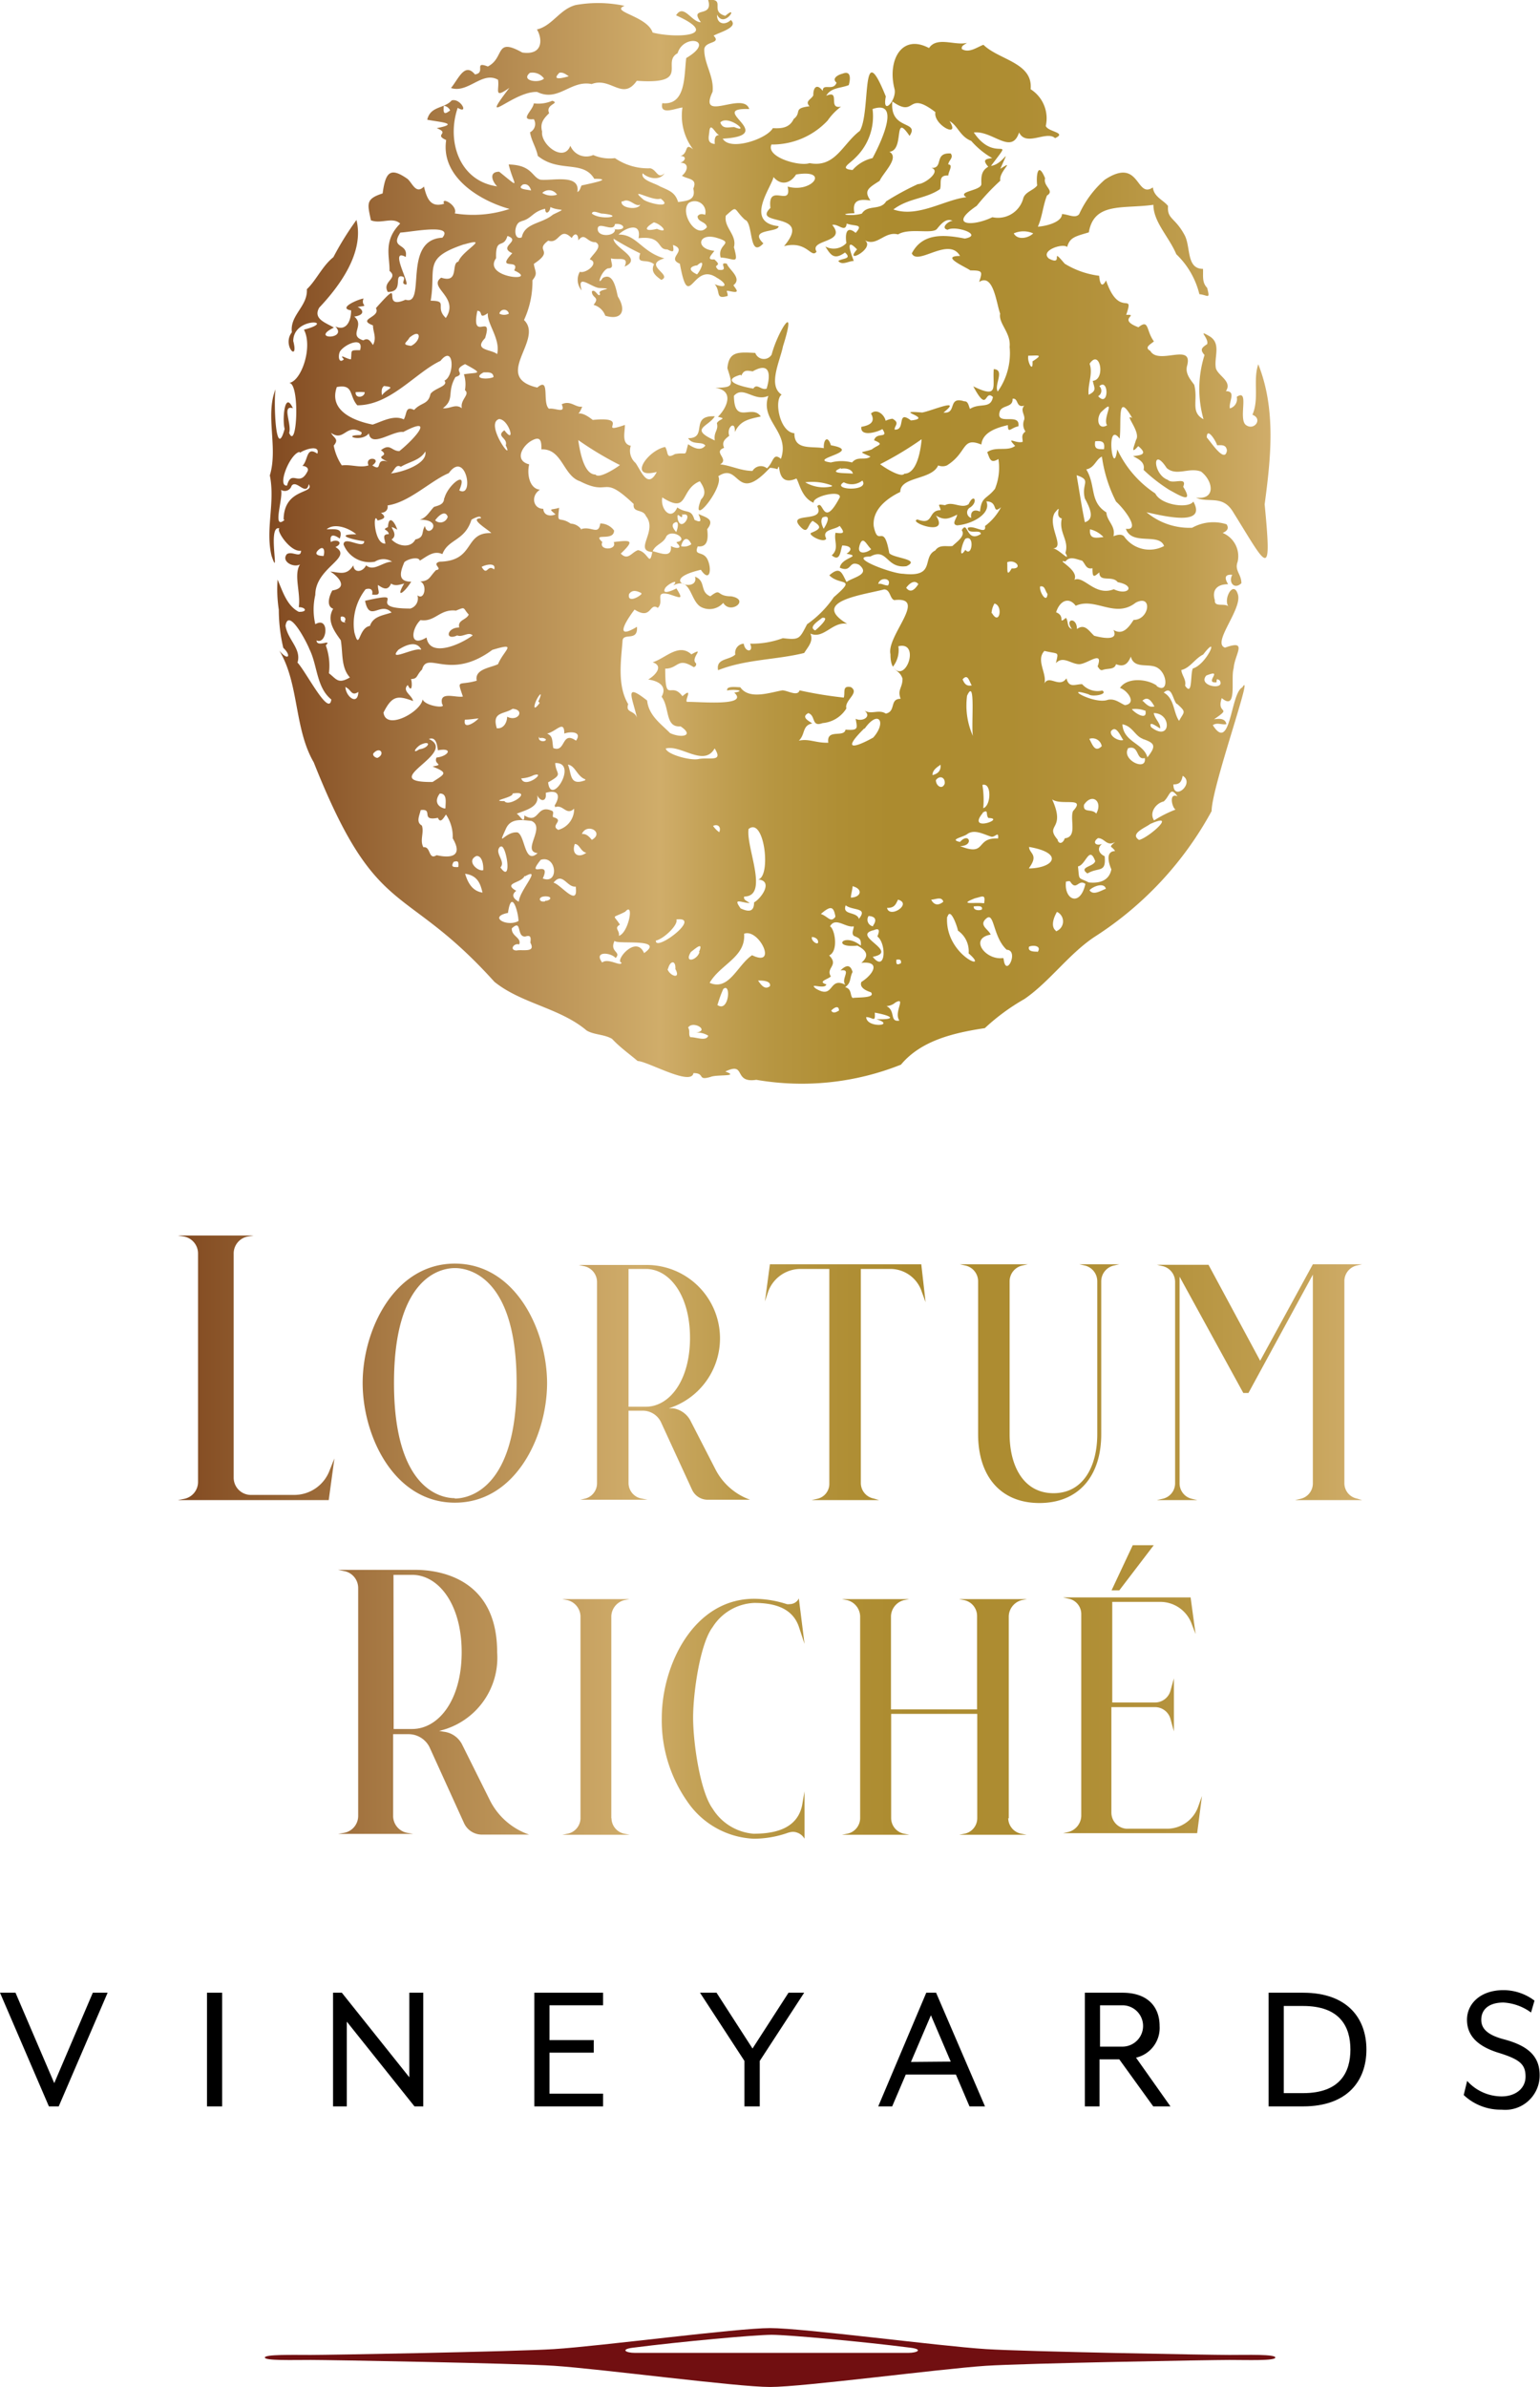 <?xml version="1.0" encoding="UTF-8" standalone="no"?>
<svg xmlns="http://www.w3.org/2000/svg" xmlns:xlink="http://www.w3.org/1999/xlink" viewBox="0 0 89.43 138.58"><defs><style>.cls-1{fill:#710f11;}.cls-2{fill:url(#DEEP_METALLIC_GOLD_INK_PTN_8642);}.cls-3{fill:url(#DEEP_METALLIC_GOLD_INK_PTN_8642-2);}</style><linearGradient id="DEEP_METALLIC_GOLD_INK_PTN_8642" x1="10.33" y1="89.22" x2="79.1" y2="89.22" gradientUnits="userSpaceOnUse"><stop offset="0" stop-color="#824a21"/><stop offset="0.24" stop-color="#b58b51"/><stop offset="0.39" stop-color="#d0ad6a"/><stop offset="0.43" stop-color="#c5a359"/><stop offset="0.5" stop-color="#b79642"/><stop offset="0.57" stop-color="#af8e34"/><stop offset="0.62" stop-color="#ac8b2f"/><stop offset="0.74" stop-color="#ae8d32"/><stop offset="0.83" stop-color="#b4923c"/><stop offset="0.91" stop-color="#be9c4c"/><stop offset="0.98" stop-color="#cca963"/><stop offset="1" stop-color="#d0ad6a"/></linearGradient><linearGradient id="DEEP_METALLIC_GOLD_INK_PTN_8642-2" x1="15.65" y1="31.43" x2="73.78" y2="31.43" xlink:href="#DEEP_METALLIC_GOLD_INK_PTN_8642"/></defs><g id="Layer_2" data-name="Layer 2"><g id="Front_Label" data-name="Front Label"><path class="cls-1" d="M57.25,136.38c2.34.15,13.09.34,14.14.34s2.67-.05,2.67.15-1.63.14-2.67.14-11.8.19-14.14.34c-2.69.18-10.62,1.23-12.53,1.23s-9.84-1.05-12.54-1.23c-2.34-.15-13.09-.34-14.13-.34s-2.67.05-2.67-.14,1.63-.15,2.67-.15,11.79-.19,14.13-.34c2.7-.17,10.62-1.22,12.54-1.22S54.56,136.21,57.25,136.38Zm-4.51.22c.56,0,.87-.21.13-.3-2.81-.36-7.11-.75-8.06-.75s-5.25.39-8.06.75c-.73.09-.43.3.13.3Z"/><g id="Vineyards"><polygon points="0 115.69 0.9 115.69 3.15 120.94 5.39 115.69 6.25 115.69 3.41 122.29 2.84 122.29 0 115.69"/><rect x="12.02" y="115.69" width="0.88" height="6.6"/><polygon points="19.34 115.69 19.85 115.69 23.77 120.6 23.77 115.69 24.58 115.69 24.58 122.29 24.07 122.29 20.14 117.37 20.14 122.29 19.34 122.29 19.34 115.69"/><polygon points="31.03 115.69 35.02 115.69 35.02 116.42 31.91 116.42 31.91 118.44 34.48 118.44 34.48 119.17 31.91 119.17 31.91 121.55 35.02 121.55 35.02 122.29 31.03 122.29 31.03 115.69"/><polygon points="43.23 119.65 40.65 115.69 41.61 115.69 43.7 118.93 45.79 115.69 46.7 115.69 44.12 119.65 44.12 122.29 43.23 122.29 43.23 119.65"/><path d="M53.79,115.69h.57l2.84,6.6h-.9l-.79-1.85H52.6l-.79,1.85H51Zm1.42,4L54.06,117l-1.16,2.71Z"/><path d="M63,115.69h2.18c1.51,0,2.16.86,2.16,1.93a1.77,1.77,0,0,1-1.37,1.84l2,2.83h-1L65,119.56H63.85v2.73H63Zm2.18,3.13h0a1.2,1.2,0,1,0,0-2.4h-1.3v2.4Z"/><path d="M73.67,115.69h2c2.57,0,3.68,1.48,3.68,3.3s-1.11,3.3-3.68,3.3h-2Zm2,5.83h0c2.15,0,2.75-1.21,2.75-2.53s-.6-2.53-2.75-2.53H74.55v5.06Z"/><path d="M85,121.63l.2-.82a2.7,2.7,0,0,0,2,.9c.78,0,1.39-.44,1.39-1.15s-.33-1-1.56-1.38-1.84-1-1.84-1.92.77-1.72,2.12-1.72a3,3,0,0,1,1.8.61l-.2.69a3,3,0,0,0-1.6-.58c-.82,0-1.29.38-1.29,1,0,.47.29.87,1.33,1.14,1.42.38,2.06,1,2.06,2.08a2,2,0,0,1-2.21,2A3.12,3.12,0,0,1,85,121.63Z"/></g><g id="METALLIC_GOLD_INK" data-name="METALLIC GOLD INK"><path class="cls-2" d="M19.42,84.67l-.33,2.42H10.33l.36-.07a1,1,0,0,0,.81-1V72.79a1,1,0,0,0-.81-1l-.36-.06h4.4l-.35.06a1,1,0,0,0-.81,1v13a1,1,0,0,0,1,1h2.51a2.19,2.19,0,0,0,2.07-1.45Zm7-11.31c-3.52,0-5.36,3.85-5.36,6.93s1.82,6.95,5.36,6.95,5.35-3.89,5.35-6.95h0C31.76,77.23,29.94,73.36,26.41,73.36Zm0,13.62c-.9,0-3.54-.62-3.54-6.69s2.64-6.67,3.54-6.67S30,74.24,30,80.29h0C30,86.36,27.29,87,26.41,87Zm13.66-4.53a1.37,1.37,0,0,0-1-.69l-.24,0a4.26,4.26,0,0,0-1.23-8.32h-4l.31.07a.94.94,0,0,1,.75.92V86.12A.92.92,0,0,1,34,87l-.31.07h3.92L37.25,87a.92.92,0,0,1-.75-.9v-4.2h.82a1.17,1.17,0,0,1,1.07.68l1.79,3.89a1,1,0,0,0,.94.6h2.44a3.64,3.64,0,0,1-2-1.74h0ZM36.5,73.67h1c1.39,0,2.57,1.54,2.57,4s-1.18,4-2.57,4h-1Zm17-.27H44.71l-.29,2.16.2-.6a2,2,0,0,1,1.85-1.29h1.69V86.12a.89.89,0,0,1-.72.9l-.31.07h3.92L50.74,87a.92.92,0,0,1-.75-.9V73.67h1.72A1.92,1.92,0,0,1,53.53,75l.22.6Zm9.18,0,.31.07a.94.94,0,0,1,.73.92v8.87c0,1.85-.8,3.43-2.54,3.43s-2.55-1.58-2.55-3.43V74.39a.94.94,0,0,1,.75-.92l.31-.07H55.74l.31.07a.94.94,0,0,1,.75.92v8.87c0,2.46,1.32,4,3.56,4s3.59-1.52,3.59-4V74.39a.94.94,0,0,1,.75-.92L65,73.4ZM78.07,86.12V74.39a.93.93,0,0,1,.72-.92l.31-.07H76.24L73.18,79l-3-5.57h-3l.31.07a.94.94,0,0,1,.75.92V86.12a.92.92,0,0,1-.75.9l-.31.07h2.35l-.3-.07a.92.92,0,0,1-.73-.9v-12l3.7,6.75h.3L76.24,74V86.12a.92.92,0,0,1-.73.9l-.3.07H79.1L78.79,87A.91.91,0,0,1,78.07,86.12ZM26.85,101.31a1.37,1.37,0,0,0-1.06-.77l-.29-.05a4.36,4.36,0,0,0,3.37-4.57c0-4.34-3.43-4.78-4.75-4.78H19.63l.35.07a1,1,0,0,1,.82,1v13.2a1,1,0,0,1-.82,1l-.35.06H24l-.35-.06a1,1,0,0,1-.82-1v-4.73h.9a1.36,1.36,0,0,1,1.22.77l2,4.4a1.14,1.14,0,0,0,1,.66h2.78a4,4,0,0,1-2.25-1.93h0Zm-4-9.88h1.08c1.54,0,2.88,1.71,2.88,4.49s-1.34,4.46-2.88,4.46H22.86Zm12.65,14.13V93.83a1,1,0,0,1,.75-.93l.31-.06H32.65l.31.06a1,1,0,0,1,.75.93v11.73a.93.93,0,0,1-.75.9l-.31.06h3.92l-.31-.06A.93.93,0,0,1,35.51,105.56Zm11.08-.75c-.29,1.38-1.61,1.65-2.82,1.65A3.09,3.09,0,0,1,41.38,105c-.73-1-1.13-3.85-1.13-5.28s.4-4.29,1.13-5.25a3,3,0,0,1,2.42-1.41c1.07,0,2.2.24,2.59,1.38l.33,1-.33-2.64a.59.59,0,0,1-.53.33.5.5,0,0,1-.17,0,6.28,6.28,0,0,0-1.89-.31c-3.52,0-5.37,3.85-5.37,6.93a8.2,8.2,0,0,0,1.47,4.82,4.93,4.93,0,0,0,3.87,2.18,6,6,0,0,0,2-.35,1.32,1.32,0,0,1,.26-.05.8.8,0,0,1,.69.4V104Zm12,.75V93.83a1,1,0,0,1,.75-.93l.31-.06H55.69l.31.06a.94.94,0,0,1,.74.93v5.41h-5V93.83a1,1,0,0,1,.75-.93l.31-.06H48.89l.31.06a1,1,0,0,1,.75.93v11.73a.93.93,0,0,1-.75.9l-.31.06h3.92l-.31-.06a.93.93,0,0,1-.75-.9V99.5h5v6.06a.92.92,0,0,1-.74.9l-.31.06h3.92l-.31-.06h0A.93.93,0,0,1,58.55,105.56Zm11-.67a1.92,1.92,0,0,1-1.82,1.28H65.54a.94.94,0,0,1-1-.92V99.11h2.53a.93.93,0,0,1,.9.68l.2.73V97.44l-.2.72a.93.93,0,0,1-.9.68H64.59V93h2.79a1.94,1.94,0,0,1,1.83,1.3l.22.57-.29-2.13H61.73l.31.07a.91.91,0,0,1,.75.9v11.73a1,1,0,0,1-.75.92l-.31.07h7.79l.28-2.16Zm-3.8-15.18-1.23,2.62H65l2-2.62Z"/><path class="cls-3" d="M73.07,21.15c-.32.93.07,2-.34,2.93.62.23.11.94-.37.6s.23-2.16-.54-1.64a.56.56,0,0,1-.4.67c-.07-.41.38-1-.23-1,.38-.57-.43-.87-.58-1.32-.13-.65.34-1.46-.39-1.88s0,.12-.12.47c-.3.2-.44.31-.15.63a6.49,6.49,0,0,0-.06,3.73c-.78-.42-.3-1.08-.54-2-.24-.33-.54-.67-.41-1.12.35-1.35-1.67,0-2.14-.85-.37-.2,0-.37.21-.55-.47-.64-.27-1.32-.9-.82-1.28-.48.09-.75-.71-.72.49-1.44-.4.27-1.17-2-.27.51-.37.1-.4-.27a5,5,0,0,1-2-.7c-.91-1.07,0,.19-.92-.3-.54-.46.81-.91,1.06-.67.16-.56.46-.61,1.26-.85.3-1.78,2-1.35,3.75-1.6,0,1,.9,1.85,1.33,2.87a4.78,4.78,0,0,1,1.34,2.32c.49.05.64.34.45-.37-.31-.32-.22-.69-.24-1.1-1,0-.69-1.32-1.09-2-.55-1-1-.88-.94-1.65-.27-.35-.82-.52-.88-1.08-1,.69-.73-1.8-2.79-.45a5.92,5.92,0,0,0-1.49,2c-.22.28-.66,0-1,0,0,.46-.9.7-1.4.73.26-.58.29-1.2.53-1.81.47-.28-.24-.53-.11-1-.41-1-.53-.2-.46.42-.23.3-.73.37-.82.79a1.52,1.52,0,0,1-1.78,1.05c-1.17.57-2.6.48-.91-.66a12.7,12.7,0,0,1,1.37-1.46c-.11-.52.93-1.28,0-.69.65-1.48.2-.26-.54-.17,1.44-1.92.25-.07-1-1.94,1.1-.12,2.19,1.34,2.63,0,.41.85,1.59-.13,2.09.33.72-.33-.42-.36-.54-.71a2,2,0,0,0-.88-2.13C60,3.63,58,3.48,57.11,2.6c-.38.14-.83.5-1.25.25-.06-.2.17-.26.29-.36-.7.17-1.74-.39-2.2.3-1.62-.86-2.43.76-2,2.39.13.63-.74,1.6-.51.42-1.47-3.65-.85.9-1.51,2-1,.75-1.42,2.16-2.92,1.87-.56.21-2.55-.34-2.21-1.08A4.4,4.4,0,0,0,48.06,7a3.53,3.53,0,0,1,.78-.81c-.8.17,0-1-.86-.63.28-.49.85-.43,1.31-.62.1-.36.14-.87-.37-.66-.25.06-.64.27-.34.52-.19.52-.81,0-.8.48-.34-.45-.56-.21-.55.26-.14.25-.5.33-.22.63-1,.12-.42.35-.92.74-.24.51-.69.56-1.21.53-.35.63-2.49,1.35-2.91.61,3.32-.19-1-1.8,1.54-1.72-.35-1.06-3,.84-2.13-1,.1-.9-.51-1.64-.48-2.49.07-.47,1-.29.54-.77.32-.19,1.48-.48,1-.91-.34.33-.82.24-.8-.31.42.85,1.32-.66.48.07-.94-.26.07-1-1-.93.34,1.1-1.14.33-.42,1.3-.54,0-1-1.11-1.44-.4,2.73,1.23-.05,1.34-1.36,1C37.58.92,35.4.68,36.27.34A7.37,7.37,0,0,0,33.44.29c-.94.24-1.36,1.21-2.26,1.42.31.5.4,1.52-.85,1.34-1.62-.91-1,.3-2,.81-.85-.33-.09.37-.75.46-.59-.72-.95.25-1.39.79,1,.32,1.81-1,2.73-.48.1.57-.29,1.14.66.47-1.87,2.45.24.16,1.62.24,1.23.6,1.94-.71,3.16-.46,1.12-.43,1.79,1,2.62-.19,3.19.23,1.39-1.07,2.37-1.6.35-1.17,2.28-.77.5.28-.13,1,0,2.76-1.39,2.62-.16.72.72.31,1.17.25a3.23,3.23,0,0,0,.62,2.43c-.53-.43-.24.25-.74.39.4,0,.28.29,0,.39.56,0,.4.52.09.75.32.22.93.14.66.75.17.69-.39.71-.88.78-.18-.56-.48-.65-1.06-.91-.29-.19-1.13-.36-1-.76.31.3,1,.45,1.27,0-.4.37-.45-.21-.83-.29a3.39,3.39,0,0,1-2.05-.59A2.39,2.39,0,0,1,34.45,9a1,1,0,0,1-1.33-.54c-.37,1-1.73-.06-1.64-.82-.13-.5.09-.75.41-1.07-.24-.53.67-.56.18-.72A2,2,0,0,1,31,6c-.06.43-.88,1,0,.92a.54.54,0,0,1-.22.76c.07.48.36.89.45,1.37,1.22,1,2.62.22,3.28,1.33,1.22,0-.32.29-.74.39-.07.14-.09.31-.24.38.18-1.09-1.5-.63-2.16-.72-.49-.16-.47-.85-1.83-.88.29,1.2.78,1.49-.55.42-.62,0-.41.56-.12.85-2.2-.31-2.95-2.63-2.29-4.56.67.41.17-.58-.35-.43-.43.49-1.23.31-1.42,1.12.61.13,2,.21.55.49.81.32-.2.36.55.69-.33,2.17,2,3.54,3.68,4a6.71,6.71,0,0,1-3.18.26c.19-.47-.83-1-.62-.56-.79.24-1-.3-1.17-1-.46.47-.66-.18-.95-.44-1-.7-1.28-.42-1.45.84-1,.32-.88.6-.68,1.56.59.23,1.25-.22,1.7.19-1,1-.6,1.91-.62,2.75.55.44-.46.6-.1,1.22,1,0,.26-1.1.9-.88.16.15-.18.39.14.45s-1-2.17,0-1.6c.17-.84-.94-.45-.31-1.42.48,0,3.16-.56,2.44.3-2.35.12-.91,4-2.14,3.6-1.55.68.06-1.52-1.72.49.3.54-1.14.63-.17,1,0,.39.23.71,0,1.14-.15-.21-.27-.45-.56-.27-.91-.28.12-.86-.53-1.38.59-.08.58-.37.2-.56.74-.11.16,0,.34-.49-.36.06-1.51.57-.72.69,0,.63-.29,1.23-.92.93.77.78-1.52.77-.08.07-.43-.27-1.24-.49-.85-1.16,1.18-1.25,2.63-3.2,2.16-5.09a17.52,17.52,0,0,0-1.34,2.16c-.64.51-1,1.35-1.54,1.86.06,1-1,1.5-.87,2.5-.59.75.42,1.81.08.51,0-1.45,2.63-1.18.62-.66.53,1-.15,3-.86,3.09.64,0,.46,4,0,2.9.17-.5-.45-1.64.22-1.43-.5-1.08-.62.73-.48,1.2C16,26.83,15.89,23.3,16,22.6c-.61,1.53.16,3.38-.33,5,.32,1.59-.27,3.13.1,4.67.53,1.55-.28-1.85.46-1.59-.22.1.64,1.4,1.25,1.29,0,.47-.51,0-.82.2-.35.42.38.81.76.6-.38.61.05,1.62-.07,2.48.41,0,.53.29,0,.27-.69-.35-.94-1.2-1.23-1.87a7.87,7.87,0,0,0,.07,1.75,9.74,9.74,0,0,0,.26,2.21c.5.47.28.79-.23.16,1.16,1.92.85,4.51,2,6.49C21.9,53.53,23.41,51.12,28.71,57c1.57,1.27,3.8,1.51,5.36,2.83.45.26,1,.21,1.47.48.5.53,1,.87,1.49,1.29.55,0,3.11,1.48,3.24.7.71,0,.19.46,1,.22.35-.15,1.72,0,.85-.31,1.24-.6.43.69,1.8.48a15.54,15.54,0,0,0,8.4-.88c1.15-1.38,3-1.84,4.87-2.12A12.21,12.21,0,0,1,59.49,58c1.46-1,2.61-2.66,4.12-3.64a20,20,0,0,0,6.75-7.27c0-1.39,2.51-8.37,1.78-7.18-.68.33-.67,3.84-1.71,2.19.26-.18.53,0,.79-.06-.07-.36-.45-.32-.72-.28,1.12-.76.11-.25.45-1.23.93.78.5-1.13.69-1.73.06-.84.86-1.69-.5-1.2-.79-.26,1-2.22.75-3.08s-.86.23-.56.68c-.23-.2-.82.07-.78-.35-.19-.6.14-.94.77-.93-.19-.31-.25-.59.24-.55-.24.44.12.88.53.49,0-.53-.41-.74-.22-1.24A1.46,1.46,0,0,0,71,30.94c.24-.1.39-.25.23-.5a2.52,2.52,0,0,0-2,.2,3.88,3.88,0,0,1-2.65-.9c1,.22,3.53.84,2.72-.62-.3.43-1.89.2-2.21-.47a6.21,6.21,0,0,1-2.21-2.56c-.24,1.81-.7-1.75.14-.62.12-1-.18-2.8.73-1.2-.52-.29.53.82.22,1.27-.1.35-.36.91.13.36.58.48.16.53-.3.58.32.18.71.35.61.8a9.43,9.43,0,0,0,1.49,1.16c.57.31,1.46.87.81-.18.26-.63-.62-.11-.89-.4-.88-.31-.92-2-.07-.69.57.5,1.3-.06,2,.21.71.55.87,1.66-.3,1.51.72.33,1.52-.17,2.13.79,2,3.2,2.3,4.16,1.86-.4C73.78,26.71,74.13,23.81,73.07,21.15ZM30.77,4.23a.82.82,0,0,1,.82.33C31.32,4.85,30.21,4.7,30.77,4.23Zm1.7,0c.21-.06.4.09.56.2C32.73,4.51,32,4.72,32.47,4.24Zm-6.7,1.91a.47.47,0,0,1,.37.27C25.77,6.7,25.74,6.56,25.77,6.15ZM64.29,24.69c-.5.3-.65-.33-.37-.74C64.9,23,64,24.27,64.29,24.69Zm-.18,1.39c-.39,0-.58,0-.51-.46C64,25.58,64.18,25.64,64.11,26.08ZM63.77,23a.36.36,0,0,0,.07-.58C64.4,21.92,64.41,23.71,63.77,23Zm-.49-1.89c.6-.89.94.94.18,1,.08.42.26.56-.24.81C63.15,22.32,63.48,21.73,63.28,21.13ZM63,28.94c.29.54.6,1.19,0,1.38-.19-.91-.32-1.82-.48-2.73C63.43,27.89,62.77,28.06,63,28.94Zm1.08,2.24c-.44.05-.84.14-.78-.45A1.54,1.54,0,0,1,64.08,31.18Zm-1.24,1.37c.2.2.22.52.6.44,0,.59.09.5.4.24,0,.61.74.15,1.07.57,1.07.2.61.81-.23.41-1.1.43-1.73-.81-2.29-.55.3-.58-1.16-1.21-.52-1.06C62.13,32.26,62.5,32.47,62.84,32.55Zm.7,4.36c-.3-.27-.54-.73-1-.39,0-.72-.75-.6-.29,0-.32-.11-.19-.45-.35-.65-.5.42,0-.11-.57-.32.2-.66.73-.93,1.14-.38,1.13-.52,2.29.76,3.48-.18,1-.52.8,1-.12,1-.25.38-.61.93-1.17.58C65,37.27,63.88,37,63.54,36.91Zm-2.29-7.14c.51-.61-.08.21.41.33-.19.83.44,1.26.21,2,.35.63-.43-.28-.74-.26C61.9,31.81,60.8,30.55,61.25,29.77Zm-.85,4.28c.29-.07.28.25.43.43C60.79,35.08,60.34,34.35,60.4,34.05ZM60,13.55c-.27.27-.9.42-1.13,0A1.39,1.39,0,0,1,60,13.55ZM49.67,9.16a3.33,3.33,0,0,0,1-2.83c1.62-.55.57,1.79,0,2.85a2.18,2.18,0,0,0-1.16.69C48.72,9.8,49.32,9.53,49.67,9.16Zm-.05,3.22c-.16-.79.31-.83.93-.74-.39-.56-.15-.71.53-1.14.23-.5,1.17-1.34.57-1.69.91-.08.19-2.36,1.17-.92.61-.91-1.17-.3-1-2,1.41,1,.79-.69,2.5.62-.14.74,1.49,1.57.82.52.47.25.61.9,1.26,1.15a4.76,4.76,0,0,0,1.22,1c-.45.05-.55.13-.23.5-.42.24-.41.6-.4,1s-1.46.42-.87.77c-1.24.13-2.82,1.21-4.24.71.89-.67,1.86-.6,2.71-1.18.11-.35-.14-.82.48-.79,0-.23.31-.63,0-.64,0-.23.33-.38.14-.64-1-.06-.39.87-1.12.84.59.18-.38.94-.79.94a15.84,15.84,0,0,0-1.84,1c-.33.55-1.08.17-1.41.71C49.44,12.59,48.47,12.41,49.62,12.38Zm-7-5c-.33,0-.65.13-.79-.27C42.29,6.62,43.66,7.81,42.62,7.37Zm-1.42.19c.08-.48.34.21.57.27-.28,0-.28.28-.26.52C41,8.31,41.18,7.91,41.2,7.56ZM40,11.78a.63.63,0,0,1,.95.69c-.15-.05-.34-.08-.44.09,0,.34.5.3.54.63C40.45,13.94,39.44,12.33,40,11.78Zm.48,3.63c.51-.46.26.22,0,.52C40,15.71,40,15.5,40.43,15.41Zm-2.1-3.87c.7.55-.57.32-1,.06C36.44,10.8,37.85,11.68,38.33,11.54Zm-.2,1.74c-.72.18-.83,0-.21-.37C38.39,13,38.93,13.61,38.13,13.28Zm-2-1.59c.39-.22.7.35,1,.19C37.06,12.22,36,12.09,36.1,11.69Zm-.47,1.61c.07.42-1,.5-1,0s.93.23,1-.29C36.26,12.93,36.47,13.43,35.63,13.3ZM35,12.4c1.37.14-.1.42-.63,0C34.42,12.15,34.87,12.43,35,12.4ZM33.2,13.82c.19-.36.4-.22.38.14.39-.51.49.12,1,.1.47.24-.19.72-.33,1,.59.19-.22.84-.58.72a.94.94,0,0,0,.11,1.08c-.3-1,.5-.22,1-.14,1.15.05-.19.06.07.34-.08.29-.28-.33-.48-.14,0,.41.49.3.1.78a1,1,0,0,1,.68.63c1,.3,1.22-.34.73-1.11-.1-.39-.25-1.45-.88-1.08-.38.58-.1-.41.3-.56.4,0,.18-.3.18-.58.41.12,1.08-.16.79.48,1.11-.49-.63-1.07-.64-1.62a17.2,17.2,0,0,0,1.55.85c-.24.69.36.27.8.63-.21.44.09.67.42.91.71-.29-1.13-.86.18-1.25-1.32-.37-1.62-1.41-2.66-1.38.4-.4,1.35-.76,1.16.21,1.42-.17,1.06.68,1.67.65.38.19.39.15.33-.26.91.32-.42.76.4,1.09.54,2.95.72-.16,2.14.81.67.38.57.66-.12.38.38.42,0,.91.76.68,0-.32-.23-.34.25-.25s.21-.16.08-.37c.54-.41-.28-.92-.38-1.25-.56-.13.21.46-.5.35-.39-.37.31-.14-.23-.6-.54.05-.08-.34,0-.5-1.13-.1-.94-1.08.15-.75s0,.33.22,1.14c.82.05,1.06.47.77-.6.19-.72-.6-1.14-.47-1.83.71-.63.41-.41,1.11.24.5.15.21,2.3,1.07,1.37-.91-.88.92-.61.88-1-2-.22-.41-2.26-.29-2.85.46.54,1,.34,1.31-.15,2-.33.92,1.11-.49.7.27,1.26-1.18-.28-1,1.24-1.13,1.1,2.52.18.79,2.22,1.35-.34,1.57.74,1.89.32-.45-.73,1.79-.49.91-1.55.33-.1.77.49.84-.08.48.18,1,0,.52.54-.57-.47-.61.13-.54.59a1,1,0,0,1-1.22.2c.33.55.54.78,1.14.35.43.39-.14.32-.39.49.22.28.61,0,.9,0-.17-.45-.53-1.42.19-.67-.82.92,1.1-.07.45-.53.71.39,1.15-.55,1.93-.34.65-.4,2,0,2.26-.32s.54-.64.91-.47c-.23,0-.73.42-.29.52.46-.27,2.11.3,1,.51-1.27-.25-2.47-.31-3.08.86.33.75,2.15-1,2.8.15-1.19,0,.33.64.6.84.72,0,.71.06.51.67.83-.53,1,1.24,1.22,1.84-.11.57.64,1.11.55,1.93a3.83,3.83,0,0,1-.69,2.59c-.23-.38.44-1.26-.23-1.3-.09,1,.34,1.75-1.19,1,.87,1.63.63.14,1.14.62-.13.72-.77.32-1.33.69-.08-.16-.1-.46-.33-.44-1-.32-.4.75-1.21.65,1.14-.9-.7-.09-1.24,0-1.83-.16.74.32-.65.46-.86-.65-.27.59-.95.53,0-.25.32-.38-.12-.63a1.15,1.15,0,0,0-.4.12c-.07-.36-.53-.74-.85-.42.29.51-.1.69-.56.77-.08.63,1,.28,1.22.13.4.59-.34.14-.48.65.63.26.22.25-.13.53-.6.22-.86.07-.08.42-.33.25-.73-.06-1.07.34a2.44,2.44,0,0,0-1.23,0c-1.47-.2,2-.63,0-1-.18-.6-.44-.33-.41.17-.71-.13-1.72.14-1.71-.87-.86-.06-1.19-1.92-.74-2.24-.82-.53-.09-1.95.08-2.81.87-2.75-.33-.8-.66.49a.53.53,0,0,1-.95-.1c-1-.05-1.53-.1-1.62.89.35,1.07.33,1.1-.7,1.14,1.09.14.72,1.11.15,1.68.57.12.07.11-.06.37.11.42-.2.5-.12,1-1.51-.68-.38-.78,0-1.4-1.49-.07-.37,1.28-1.55,1.27.27.43.81.16,1,.43-.27.34-.67.14-1-.08-.22.78,0,.44-.76.57-.54.31-.37-.08-.57-.41-1,.18-2.22,1.89-.49,1.45-.52,1-.88,0-1.23-.52a.94.94,0,0,1-.28-1c-.55-.11-.34-.78-.34-1.21-1.73.59.46-.52-1.87-.29-1-.8-.94.07-.61-.77-.4.06-.67-.39-1.19-.14.25.58-.36.2-.74.26-.41-.34.09-1.89-.68-1.23-2.66-.62.41-2.78-.77-3.92a5.32,5.32,0,0,0,.49-2.31c.33-.41.15-.47.08-.95,1.24-.82,0-.73.84-1.35C32.49,14.2,32.49,13.11,33.2,13.82ZM53.52,25.5c-.06.73-.3,2-1,2-.19.27-1.18-.37-1.41-.55A19.33,19.33,0,0,0,53.52,25.5ZM49,28a1,1,0,0,0,1.08-.1C50.52,28.56,48.23,28.45,49,28Zm-.18-.78c.25-.06.65,0,.71.28C49.18,27.45,48,27.52,48.84,27.17Zm1.08,4.5c.2-.71.41-.09.69.16C50.34,32.12,49.73,32.23,49.92,31.67Zm-1.6-3.48A2.1,2.1,0,0,1,46.76,28,3.25,3.25,0,0,1,48.32,28.19ZM42.05,26c-.15-.34.05-.51.3-.7-.18-.49.38-.94.32-.21.31-.66.77-.75,1.51-.91-.51-.75-1.54.53-1.56-1.2.55-.62,1.18.38,2,0-.51,1.48,1.28,2.07.73,3.66-.47-.39-.42.19-.81.55a.56.56,0,0,0-.84.15c-.67,0-1.27-.32-1.88-.38C42.37,26.64,41.37,26.25,42.05,26Zm1-4.19c.15-.35.33-.3.66-.25,1-.57,1.06.17.81,1-.3.13-.57-.34-.77,0C43.15,22.47,41.75,22.12,43,21.76Zm-3.41,8.07c.68-.17-.08,1.08-.28.27C39.25,29.51,39.68,30.38,39.61,29.83Zm.51,1.71a.71.71,0,0,1-.6.12C39.65,31.29,39.9,31.11,40.12,31.54Zm-.85-.66c-.11-.15-.32-.34-.2-.53C39.47,30.1,39.38,30.65,39.27,30.88Zm0,.59c.41.37-.09.33-.34.18.07.73-.59.41-1.06.3.18-.41.63-.44.8-.87C39.05,30.67,40.05,31.36,39.29,31.47ZM36,27c-.23.18-1.22.82-1.42.55-.66,0-.9-1.3-1-2A19.33,19.33,0,0,0,36,27ZM33.45,43c-.86-.6-.58.72-1.32.43-.08-.43,0-.69-.36-.84.54-.12,1-.83,1,0C33.11,42.46,33.83,42.46,33.45,43Zm.53,2.3c-.92.35-.78-.38-1-.91C33.42,44.46,33.5,45.07,34,45.25Zm-1.74-1c1.37-.06-.25,2.58-.41,1.12C32.8,44.88,32.23,45,32.24,44.2Zm0,2.56c.47-.18.64.52,1.1.09a1.25,1.25,0,0,1-.92,1.23c-.51-.27.41-.55-.3-.74-.06-.11.07-.27-.05-.36-.95-.43-.73.81-1.62.26,0,.55-.2.07-.44-.1.59-.23,1.31-.4,1.19-1.07.2.42.57.36.49-.14C32.42,45.82,32.57,46.19,32.21,46.76Zm-.9-4a.39.39,0,0,1,.36.06C31.72,43.1,31.19,43.07,31.31,42.77Zm0-2.05c-.46.63-.32,0-.08-.36S31.38,40.51,31.26,40.72ZM31,45c.78-.23-.53.84-.73.19A1.84,1.84,0,0,0,31,45Zm-1.7,1.51c-.94,0,.56-.21.46-.44C31,45.87,29.6,46.86,29.31,46.53Zm3.05-35.21a1,1,0,0,1-.86-.1A.56.56,0,0,1,32.36,11.32Zm-2-.58c.26-.09.43.1.49.34C30.64,11,30,11,30.33,10.74Zm-.07,2.12c.6-.14.65-.56,1.38-.72,0,.4.29.19.3-.1.59.28,1.05,0,.15.44-.64.54-1.64.47-1.81,1.32C29.77,14,29.85,12.92,30.26,12.86Zm-.8.86c.82.3-.6.61.27,1-1,1.06.49.27.11,1,1.51.69-1.88.45-1.05-.71C28.77,13.74,29.23,14.47,29.46,13.72Zm-.1,12.17c.48,1.08-1.25-1.27-.4-1.54.58,0,1,1.56.31.65C28.76,25.36,29.54,25.41,29.36,25.89ZM29,18.21a.28.28,0,0,1,.55,0A.59.59,0,0,1,29,18.21Zm-1.32-.16c.43-.05.05.55.65.13-.07.6.75,1.5.54,2.38-.33-.29-1.4-.2-.7-.93C28.65,18.09,27.33,19.93,27.72,18.05Zm1,15c-.39-.3-.38.43-.71-.14C28.22,32.77,28.82,32.65,28.7,33.05Zm-.62-11.43c.25,0,.58-.05.6.27C28.35,22.05,27.38,22,28.08,21.62Zm-2.27,7.3c0,.37-.31.42-.59.51-.26.27-.45.65-.83.74,1.5,0,.44,1.17.31.37-.23.34,0,.65-.56.78-.26.52-1,.41-1.38,0,.53-.35-.45-1,.33-.57-.15-.47-.5-.88-.54-.15-.41.19,0,.1.05.41-.41,0-.24.25-.2.55-.68.05-.74-2-.45-1.34.34-.09.56-.17.19-.45.24,0,.43-.15.39-.43,1.25-.17,2.51-1.44,3.55-1.87,1-1.39,1.5,1.49.61,1C27.22,27.19,26,28.16,25.81,28.92ZM26,30a.44.44,0,0,1-.73.21C25.41,30,25.84,29.56,26,30Zm-3.4-2.46c.3-.09.33-.65.68-.44.49-.3,1.12-.37,1.42-.89C24.85,26.94,23.28,27.46,22.56,27.5ZM27,22.65c.32.26-.29.54-.18,1.05-.38-.28-.68.05-1.1,0,.71-.54.21-.92.73-1.81.66-.22-.26-.37.56-.75,1.12.61.74.46-.07.59A1.88,1.88,0,0,1,27,22.65Zm-.05-8.46c1.57-.45-.11.35-.33,1-.45.08.08,1.28-1,.93-.8.57,1.09,1.12.27,2.34-.67-.63.18-1-.88-1C25.34,15.54,24.53,15,26.93,14.19ZM23.78,19.6c.72-.6.68.21.09.48C23.27,20,23.62,19.9,23.78,19.6ZM22.3,22.41c.74.09.19.12-.12.54C22.16,22.76,22.13,22.54,22.3,22.41Zm-1.12.36c0,.3-.55.4-.53,0A3.08,3.08,0,0,1,21.18,22.77Zm-1.44-2.36c.27-.43,1.41-.92,1.17-.08-.63,0-.46,0-.53.53-.22,0-.75-.37-.41,0C19.67,21.14,19.62,20.67,19.74,20.41Zm-.18,2.06c1-.19.7.52,1.19,1.06,1.93,0,3.38-1.9,4.83-2.58.8-1,.83.87.23,1.15.25.32-.58.43-.81.77-.14.64-.53.47-.95.93-.52-.24-.4.19-.6.55-.58-.28-1.26.12-1.81.3C20.57,24.44,19.07,23.85,19.56,22.47ZM21,25.1c0,.06,0,.13-.09.16-1.1,0,.09.44.51-.1.13.86,1.4-.17,2-.08,1.89-1,.65.41-.23,1.11-.46,0-.53-.48-1.07-.05.6.41-.53.26.4.66-.8-.24-.24.64-.9.22.63-.44-.47-.58-.22,0-.5.16-1-.07-1.55,0a3.11,3.11,0,0,1-.47-1.15c.33-.39,0-.43-.16-.74C20,25.68,20.09,24.54,21,25.1Zm-2.16,7.18c-.26,0-.66-.05-.36-.34S18.89,31.93,18.79,32.28Zm-1.41-6c.28-.2,1.17-.48,1,.06-.66-.46-.52.38-.87.71.13,0,.38.08.31.29-.48,1-.94-.14-1.2.85C16.07,28.27,16.82,26.37,17.38,26.24Zm-.91,3.91c-.74.61-.06-1.27-.2-1.75a.41.41,0,0,0,.61-.23c.28-.41.85.64,1-.1C18.31,28.69,16.5,28.31,16.47,30.15Zm.76,8.27c.23-.8-.57-1.31-.7-2.13.17-1.09,1.23.94,1.39,1.36.47.94.4,2.22,1.27,2.92C19.11,41.68,17.71,38.86,17.23,38.42Zm1.82.63a3.47,3.47,0,0,0-.18-1.62c.39-.42-.52.16-.54-.29.62.28.78-1.44-.07-.94a3.75,3.75,0,0,1,0-1.7c0-1.6,2.23-2.15,1.17-2.78.51-.23.1-.51-.27-.29-.09-.51.22-.42.52-.2.23-.64-.28-.54-.76-.54.46-.4,1.31-.06,1.72.29-1.31,0-.24.32.46.4,0,.52-1.17-.35-1.2.19a1.63,1.63,0,0,0,1.82,1,.92.92,0,0,1,1,0c-.54,0-1.07.6-1.51.21-.2.41-.71.46-.74,0-.38.6-.75.43-1.34.36.47.29,1.07.95.12,1.1-.17.28-.38.92.05,1.06-.4.67.05,1.29.44,1.83.13.72,0,1.58.53,2.16C19.6,39.75,19.54,39.4,19.05,39.05Zm1-2.95c-.24,0-.35-.08-.31-.33C19.92,35.75,20.17,35.86,20,36.1Zm0,3.77c.3.14.31.53.71.26C20.78,41,20.06,40.43,20.06,39.87ZM21.92,44c-.14,0-.35-.18-.2-.3C22.08,43.33,22.38,43.79,21.92,44Zm-.44-7.66c-.68.11-.59,1.5-.9.38a3.25,3.25,0,0,1,.65-2.51c.26-.08.45,0,.38.31.6.07.31-.19.34-.56.31.22.58.35.76-.08.25.17.5.06.76,0-.53.9,0,.56.41-.11-.81,0-.64-.56-.4-1.13.19-.19.84-.35.9-.09.42-.25.81-.61,1.31-.38.34-.89,1.3-.75,1.69-2,.12-.07.56-.3.55-.08-.74,0,.45.67.6.86-1.61-.06-.91,1.62-3,1.66-.51.14.24.42-.21.49-.39.4-.36.62-.92.66.43.15.26,1.14-.16.8a.61.61,0,0,1-.41.77c-2.83,0,.15-1.09-2.63-.45.26,1.3.89,0,1.54.68C22.26,35.73,21.66,35.77,21.48,36.35ZM24.42,36c.85.13,1.11-.66,2.06-.55.58-.24.38-.16.74.23-.14.32-.66.31-.55.75-.74,0-.84.79-.12.46.31.13.66-.24.9,0-.81.59-2.51,1.28-2.68.12C23.73,37.64,23.9,36.48,24.42,36Zm0,1.72c-.37-.14-1.94.74-1.28,0C23.57,37.44,24.18,37.18,24.46,37.7Zm.44,5.2c.46-.2.52.3.57.64.93-.17.6.35-.08.42-.19.42.5.39-.23.52.9.37.76.41,0,.9C21.75,45.43,26.7,43.72,24.9,42.9Zm-.46.33c.68-.33.54.18-.05.25C23.89,43.81,24.14,43.39,24.44,43.23Zm1.43,3.69c-.43-.09-.62-.44-.29-.87C26,46.06,25.86,46.63,25.87,46.92Zm-.51,2.73c-.45.25-.3-.55-.73-.48-.23-.4.05-.84-.09-1.26-.35-.2-.15-.55-.07-.9.78-.1-.06.66,1,.45.15.36.33,0,.47-.19a2.29,2.29,0,0,1,.39,1.38C26.9,49.71,26.2,49.84,25.36,49.65Zm1.26.67c-.26,0-.41,0-.24-.3C26.65,49.93,26.63,50.09,26.62,50.32Zm.33.38c.87.06,1,.67,1.11,1.1C27.3,51.72,27.1,51,27,50.7ZM27,41.78c.27,0,.53-.05.79-.07C27.59,41.94,26.87,42.41,27,41.78Zm1.06,8.74c-.32.09-1-.54-.4-.82C28,49.65,28.09,50.24,28.06,50.52Zm-.38-11c-1.07.31-1.15-.13-.8.92-.43.08-1.41-.34-1.2.45.27.27-1,.1-1.14-.29-.08.72-2.13,1.85-2.27.77.5-1,.83-1,1.72-.67-.06-.34-.67-.59-.31-.93.25.52.27-.08.19-.35.4,0,.3-.22.64-.55.3-1.13,1.59.7,4.08-1.14,1.52-.46.68,0,.33.83C28.49,38.77,27.57,38.84,27.68,39.49Zm1.18,2.79c-.32-1,.38-.82.91-1.16.74.06.31.78-.32.46C29.45,41.93,29.25,42.32,28.86,42.28Zm.2,6.86c.31-.32.74,2.24,0,1.19C29.4,50,28.65,49.5,29.06,49.14ZM29.5,53c.2-1.44.6-.06.61.47C29.45,53.84,28.33,53.23,29.5,53Zm1-2.13c1-.56-.35.85-.37,1.48-.33-.17-.45-.41-.15-.63C29.17,51.25,30.28,51.28,30.46,50.86ZM30,55.18c-.43,0-.18-.45.15-.35.15-.4-.45-.46-.43-.93.62-.58.25.52.79.47.34-.11.32.09.29.36C31.13,55.33,30.35,55.11,30,55.18Zm.07-6.85c-.73-.1-1.24,1-.68-.24.29-.61.93-.48,1.47-.43.86.37-.6,1.76.36,1.87C30.45,50.23,30.51,48.54,30.06,48.33Zm1.59,4c-.38.08-.45-.28,0-.29S32,52.29,31.65,52.3ZM31.52,51c.54-1.17-1.05.09-.12-1.08C32.33,49.62,32.48,51.38,31.52,51Zm.63.24c.52-.65.78.3,1.28.23C33.61,52.75,32.54,51.32,32.15,51.25ZM33.38,49c.28,0,.33.44.67.51C33.55,49.86,33.18,49.55,33.38,49Zm1-.23c-.16-.19-.33-.38-.59-.35C34.08,47.74,35.12,48.33,34.37,48.76Zm-.6-18a.8.8,0,0,0-.64-.37c-.69-.48-.79.13-.67-.92-.45.15-.67,0-.21.38-.3.14-.69.07-.71-.32-.6,0-.74-.77-.19-1.11-.61-.05-.77-.9-.63-1.47-.88-.23-.4-1.07.13-1.37s.59,0,.58.5c1.21-.06,1.26,1.53,2.24,1.85,1.8.92,1.24-.46,3.12,1.32-.07.54.54.27.71.7.71.87-.73,2,.37,2.09-.17.89-.22,0-.83-.11-.37.12-.58.63-1,.2.84-.8.58-.79-.41-.67.22.49-.9.5-.66,0-.65-.59.68,0,.68-.67a1,1,0,0,0-.8-.41C34.75,31.1,34.37,30.54,33.77,30.71Zm3.47,3.72c-.2.21-.83.51-.72,0C36.72,34.21,37,34.31,37.24,34.43ZM36,53.68c-.39-.62-.5-.33.31-.75.54-.62.19,1.24-.37,1.4C36,54,35.63,53.9,36,53.68Zm1.41,1.67c-.47-1.13-1.74.47-1.32.53,0,.28-.77-.29-1.12,0-.52-.69.52-.58.78-.26.36-.37-.38-.34-.06-1C35.78,54.86,38.72,54.43,37.38,55.35Zm1.38.91c.12-.5.46-.54.43,0C39.56,56.88,38.9,56.67,38.76,56.26Zm-.67-1.66c.47-.13,1.28-.92,1.16-1.22C40.83,53.2,38,55.32,38.09,54.6Zm.57-11.15c.87-.21,2.2,1.09,2.81,0,.5.8-.23.51-.9.61C40.15,44.19,38.71,43.8,38.66,43.45Zm3.1,4.88a1.37,1.37,0,0,1-.38-.38C41.67,47.82,41.91,48,41.76,48.33Zm-1.17,6.94c-.13.48-.92.69-.5,0C40.36,55.09,40.88,54.61,40.59,55.27Zm-.53,4.95c-.13-.16,0-.39-.13-.56.27-.44,1.3.18.45.29a1.21,1.21,0,0,1,.72.18C41,60.49,40.37,60.18,40.06,60.22Zm1.58-1.89a7,7,0,0,1,.33-.91C42.48,57,42.33,58.86,41.64,58.33Zm2-2.87c-.85.57-1.33,2.09-2.46,1.6.62-1.08,2.11-1.49,2-2.85C44.07,53.88,45.19,56.19,43.68,55.46Zm-.46-3.41c1.48,0,.1-2.86.26-3.92.91-.74,1.33,2.74.56,2.93.89.08.19,1.09-.24,1.33,0,.58-.34.55-.78.35-.46-.64,0-.34.52-.31C43.42,52.32,43.14,52.25,43.22,52.05Zm1.49,5.21c-.3.23-.51-.1-.68-.33C44.24,56.92,44.8,56.93,44.71,57.26ZM46.39,43c.39-.37.18-.88.78-1-.23-.16-.66-.37-.23-.6.45.15.16.83.83.58a1.8,1.8,0,0,0,1.38-.85c-.13-.48.8-.9.26-1.24-.51-.1-.32.29-.41.61a23.69,23.69,0,0,1-2.57-.42c-.11.38-.7,0-1,0-.74.13-1.93.56-2.44-.18-.2,0-.83-.1-.76.19.34-.09,1.16,0,.41.12.9.83-2.18.51-2.72.54-.23,0,.4-.93-.29-.33-.67-.91-1,.52-1-1.6.77,0,.7-.69,1.65-.09a.17.17,0,0,0,.14-.22c-.37-.29.59-1-.27-.52-.74-.68-1.52.24-2.25.46.67.22.13.78-.26,1,.55.07,1.14.36.78,1,.48.63.19,1.8,1.1,1.72.83.55.05.7-.61.39-.48-.5-1.24-1-1.33-1.89-1.36-1.07-.87-.21-.59,1-.16-.46-.68-.26-.51-.79-.64-1.07-.42-2.51-.33-3.64,0-.57.91.06.84-.85-1.32.8-.69-.28-.14-1,1,.64.85-.44,1.35-.1.4-.37-.24-1,.66-.79.68.22.84.34.42-.34-.15.09-.88.42-.66,0,.12-.24.88-.61.48-.17,1.07-.56.95.95,1.65,1.27A1.06,1.06,0,0,0,42,35c.41.7,1.59-.18.46-.38-.91,0-.53-.52-1.21,0-.64-.26-.23-.89-.89-1.14.28,1-2.31.22.34-.4.51.76.65,0,.4-.57s-.83-.19-.58-.79c.63.07.6-.54.55-1,.46-.58-.06-.67-.51-.88.15.36.21.55-.23.34-.2-.67-.43-.33-1-.72-.35.82-1,.1-.87-.58,1.57,1,1-.46,2.18-.94.23.34.42.71.07,1.06-.68,1.78,1.36-.72,1-1.35,1.28-.86,1,1.68,3-.49a1.63,1.63,0,0,1,.44.08c.22-.65-.16,1.1,1.1.54.17.26.3,1.12,1,1.41-.09-.37,1.59-.77,1.52-.32-1,1.9-.94.07-1.31.52.51,1-1.78.3-1,1.17.48.52.41-.08.73-.32.53.32.5.46-.07.69-.28.09.73.65.86.34-.29-.55.5-.5.78-.74.32.41.25.47-.24.4-.11.47.23.92-.22,1.31.5.42.5-.28.61-.57.42,0,.69.19.25.48.95.16-.31.2-.39.81.72.31.49-.46,1.12-.17.69.57-.36.72-.73,1-.28-.54-.37-.94-1-.39.61.63,1.64.08.26,1.27a6.09,6.09,0,0,1-1.55,1.57c-.45.86-.44.92-1.41.81a5.2,5.2,0,0,1-1.9.32c.23.51-.29.53-.37,0a.53.53,0,0,0-.49.63c-.36.34-1.13.21-1,.91,1.6-.64,3.4-.6,5-1,.23-.37.55-.68.36-1.13.76.36,1.3-.73,2.14-.56-2.18-1.31.92-1.68,2.14-2,.37,0,.33.54.59.62,2-.23-.46,2.07-.22,3.14,0,1.09.5.8.7,1.42,0,.56-.31.62-.11,1.17-.66,0-.25.73-.86.86-.41-.27-.84.08-1.24-.18.46.38-.16.67-.51.48.09.55.19.69-.59.63-.08.49-1.12-.08-1,.76C47.35,43.14,47,42.87,46.39,43ZM47.83,30.7c-.09-.19-.21-.46-.06-.66C48.31,29.83,48,30.45,47.83,30.7Zm-.49,5.9c-.43-.19.21-.56.4-.73C48.26,35.79,47.49,36.48,47.34,36.6ZM51,33.9c.09-.42.83-.35.57.09C51.36,34,51.18,33.85,51,33.9ZM50.75,54c.37-.16.31.1.2.37.54.4.49,2.13-.27,1.18C52.28,55.24,49.37,54.32,50.75,54Zm-.86-.63c-.13-.48-1-.21-.78-.81C49.52,52.88,50.41,52.67,49.89,53.33Zm-.48-1.22c0-.24.09-.46.1-.7C50.14,51.61,50,52.1,49.41,52.11Zm.79-9.83c.81-1.16,1.31-.4.51.5C49.71,43.38,48.8,43.66,50.2,42.28Zm.5,11.46a.39.39,0,0,1-.26-.6C50.83,53.2,50.94,53.4,50.7,53.74Zm-2.19-.55c-.28.36-.39,0-.84-.17C48.22,52.59,48.4,52.59,48.51,53.19ZM47.15,54.4c.15,0,.37.1.36.3S47.08,54.62,47.15,54.4Zm1.12,4.27c.17-.18.45-.33.45,0C48.55,58.77,48.38,58.86,48.27,58.67Zm.81-1.36c.37-.26.24-.52.43-.88-.13-.46-.39-.4-.7-.09.68-.1,0,.49.28.83-1-.49-.62.89-1.72.22-.44-.37.52.09.62-.24-.53-.16.06-.28.26-.46-.32-.51.49-.63-.1-1.22.56-.25.33-1.54.05-1.69.32-.57.91.1,1.38,0,0,.18-.15.39,0,.55.31.14.44.16.41.57-1-.8-1.73.16-.2,0,.55.29.7.59.23,1,1.13-.12.73.65,0,1.11-.13.34.31.52.56.6.28.35-.79.28-1.07.33C49.35,57.78,49.48,57.42,49.08,57.31Zm1.81,1.86c1.19.37-.56.55-.59-.12.39,0,.54.36.5-.26C51.93,59,52,59.21,50.89,59.17Zm1.34.08c-.59.11-.2-.57-.75-.84A.86.86,0,0,0,52,58.2C52.65,57.85,51.88,58.78,52.23,59.25Zm.09-3.33c-.25.13-.28.06-.27-.2C52.24,55.69,52.35,55.7,52.32,55.92Zm-.81-3.21c.42,0,.49-.17.64-.48C53,52.47,51.66,53.35,51.51,52.71Zm.34-14a1.55,1.55,0,0,0,.32-1.19C53.48,37.2,52.58,39.79,51.85,38.7Zm.77-4.58c.16-.23.48-.51.71-.22C53.15,34.19,52.89,34.48,52.62,34.12Zm1.45,18.1c.26,0,.61-.21.71.12C54.51,52.58,54.24,52.57,54.07,52.22Zm.79-6.73c-.15.38-.52.11-.51-.21C54.56,45,54.9,45.12,54.86,45.49ZM54.15,45c0-.29.26-.46.47-.6C54.65,44.78,54.43,44.93,54.15,45Zm.88,8.2c.17-.53.56.59.6.83a1.45,1.45,0,0,1,.62,1.32C57.58,56.5,54.86,55.48,55,53.24ZM56.5,42.73a4.32,4.32,0,0,1-.34-2.34C56.68,39.25,56.38,42.17,56.5,42.73Zm-.6-3.29c.31-.35.37.1.53.35C56.13,39.86,56,39.69,55.9,39.44Zm.16-7.52c-.43.65-.2-.39,0-.64C56.62,31,56.45,32.4,56.06,31.92Zm.1,16.51c.42-.31.94,0,1.39.14.22.08.46-.37.41.11-1.35-.07-.63,1.07-2.21.44.83,0,.53-.84,0-.24C55.09,48.74,55.92,48.61,56.16,48.43Zm.89-2.86c.55-.16.51,1.21.05,1.35A5.5,5.5,0,0,0,57.05,45.57Zm0,1.62c.39-.25.17.11.35.3C58.46,47.51,56.09,48.37,57.08,47.19Zm.53-11.59a1.26,1.26,0,0,1,.17-.56C58.26,35.15,58.05,36.36,57.61,35.6Zm-.46,16.84c-.5-.07-1.53.12-.5-.29C57.06,52.05,57.24,51.89,57.15,52.44Zm-.6.18c.17,0,.58-.08.5.18C56.89,52.88,56.5,52.86,56.55,52.62Zm1.73,3c-1,.15-2-1.13-.72-1.36-.12-.31-.72-.54-.25-.94s.37,1.07,1.18,1.82C59.2,55.16,58.41,56.84,58.28,55.66ZM58.75,33c-.33.58-.23,0-.26-.36C59,32.44,59.42,33.05,58.75,33Zm.64-7.35c-.4.13-1-.37-.44.24-.46.34-1.11,0-1.62.36.16.42.2.67.65.4a3.26,3.26,0,0,1-.2,1.73c-.5.63-.78.43-.87,1.32-.36-.16-.57,0-.51.37a.33.33,0,0,1-.06-.61c.48-.32.22-.87-.09-.19-.42.29-.92-.19-1.37.06-.55-.09-.29,0-.26.29-.76,0-.36.91-1.34.54-.61.14,1.92,1.06,1.07-.23.49.29.73.2,1.23-.05,0,.19-.36.56,0,.62.85-.06,2-.67,1.7-1.39.72,0,.3.79.85.34a3.26,3.26,0,0,1-.93,1.09c.1.55-.66-.09-1,.11,0,.41.74.05.76.35-.86.56-.74-.84-1.11-.22.24.34-.31.69-.54.92-.34.05-.75-.11-1,.26-.8.39.07,1.58-1.87,1.35-.65,0-3.28-1-1.9-1,1-.54.91.72,2.1.56.87-.41-.78-.46-1-.76-.33-1.86-.63-.26-.9-1.55-.1-.91.67-1.58,1.54-2,0-.91,1.82-.68,2.2-1.54a.66.66,0,0,0,.51,0c1.21-.76.84-1.68,2-1.21.07-.76,1-1,1.54-1.13,0,.53.17.15.61.07.13-.83-1.31,0-1.09-.83.1-.43.79-.23.75-.77.36-.06.18.55.68.4-.25.28.06.53,0,.81a.71.71,0,0,0,.07.69C59.29,25.25,59.38,25.39,59.39,25.65Zm.32-5c.56,0,.92-.1.25.33C60,21.69,59.65,21,59.71,20.68Zm.54,34.6c-.2,0-.59,0-.49-.29C60,54.85,60.52,54.91,60.25,55.28Zm-.49-4.86c.58-.79,0-.83,0-1.22C61.8,49.52,61.22,50.39,59.76,50.42Zm1.56,3.65c-.33-.25-.12-.8.06-1.1A.61.61,0,0,1,61.32,54.07Zm.1-5.29c-.78-.92.5-.53-.32-2.34.53.38,2-.18,1.21.68-.19.51.27,1.5-.48,1.58C61.76,48.92,61.52,49.06,61.42,48.78Zm.48,2.43c.08,0,.18-.05.25,0,.36.58.47-.17.88.14C62.72,52.68,61.79,52.23,61.9,51.21Zm1.38.49c.2-.21.84-.46.94-.07C63.94,51.7,63.5,52,63.28,51.7Zm1.49-2.26c-.68,0-.29.94-.23,1.06-.13.65-.67.83-1.32.76-.63-.33-.53-.06-.62-.93.46-.08.65-1.25,1-.31-.06.33-1,.34-.45.72.66-.39,1.09,0,1-1-.33-.15-.47-.47-.15-.72-.36.15-.59-.09-.24-.33.41,0,.5.51,1,.22C64.32,49.25,64.57,49.07,64.77,49.44Zm-1.12-2.19c-.28-.29-.77,0-.7-.5C63.43,46,64.07,46.55,63.65,47.25Zm-.38-4.33a.55.55,0,0,1,.71.43C63.59,43.71,63.45,43.25,63.27,42.92Zm1.24-.43c.31-.41.55.28.72.5C65,43.05,64.47,42.78,64.51,42.49ZM67,41.4c1.07,0,1,1.72-.16.81-.16-.42.37,0,.53.08C67.41,42,67.06,41.74,67,41.4Zm-.67-.71c.33-.3.52,0,.71.32C66.75,41.1,66.57,40.89,66.36,40.69Zm.19.59c.11.57-.62.13-.79-.11A1.62,1.62,0,0,1,66.55,41.28Zm-.19,1.61c.75.25.83.41.3,1.08-.22-.83-1.39-.87-1.45-1.92C65.77,42.16,65.91,42.73,66.36,42.89Zm-.85.56c.7-.25.46.7,1,.56C66.61,44.82,65.11,44.11,65.51,43.45Zm.66,5.31c-.56-.36.4-.72.65-.92C68.39,47.12,66.78,48.58,66.17,48.76ZM68.27,47a7,7,0,0,0-1.25.63c-.3-.44.1-1,.56-1.1.38-.34.36-.91.8-.3C67.84,46,68.08,46.93,68.27,47Zm-.13-1.46c.37,0,.47-.15.54-.5C69.41,45.47,68.14,46.56,68.14,45.54Zm2.51-5.93c0-.19,0-.22.18-.11.36.61-1.31.34-.78-.28C71.12,38.79,69.87,39.7,70.65,39.61ZM69.87,38c1-1.3.22.57-.6.81-.16.34,0,1.66-.45,1,.08-.35-.19-.59-.22-.91C69.13,38.77,69.37,38.25,69.87,38Zm-1.53,2.85c.58.52.43.45.13,1-.34-.49-.26-1.3-.89-1.64C68.06,39.78,68.09,40.61,68.34,40.88Zm-1.17-1.05c-.56-.39-1.72-.49-2.13.14.42.13,1,.89.29,1-.31-.13-.58-.4-1-.31-.79.29-2.69-.82-1.11-.32.2.17,1.16,0,.79-.22a1.2,1.2,0,0,1-1.17-.37c-.4,0-.76.25-.91-.34-.41.6-1-.23-1.28.3.16-.58-.51-1.35,0-1.89.86.21.82,0,.67.71.41-.45.88.06,1.35.06s1.43-.86,1.07.13c.07.09.14.25.28.21.32-.12.69,0,.79-.34.44.18.68,0,.86-.44.17.68.9.42,1.39.58C67.82,38.94,67.9,40.34,67.17,39.83ZM64.81,29.12c.53.48,1.43,1.7.57,1.58.35,1,1.93.21,2.22,1a1.8,1.8,0,0,1-2.33-.57c-.18-.15-.41-.07-.61,0,.14-.6-.38-.86-.41-1.38-1-.63-.59-1.54-1.17-2.5.48-.08.57-.6.91-.74A8.16,8.16,0,0,0,64.81,29.12Zm5.27-3.72c0-.64.53.19.6.45.24,0,.52-.06.57.3C71.14,26.94,70.33,25.67,70.08,25.4Z"/></g></g></g></svg>